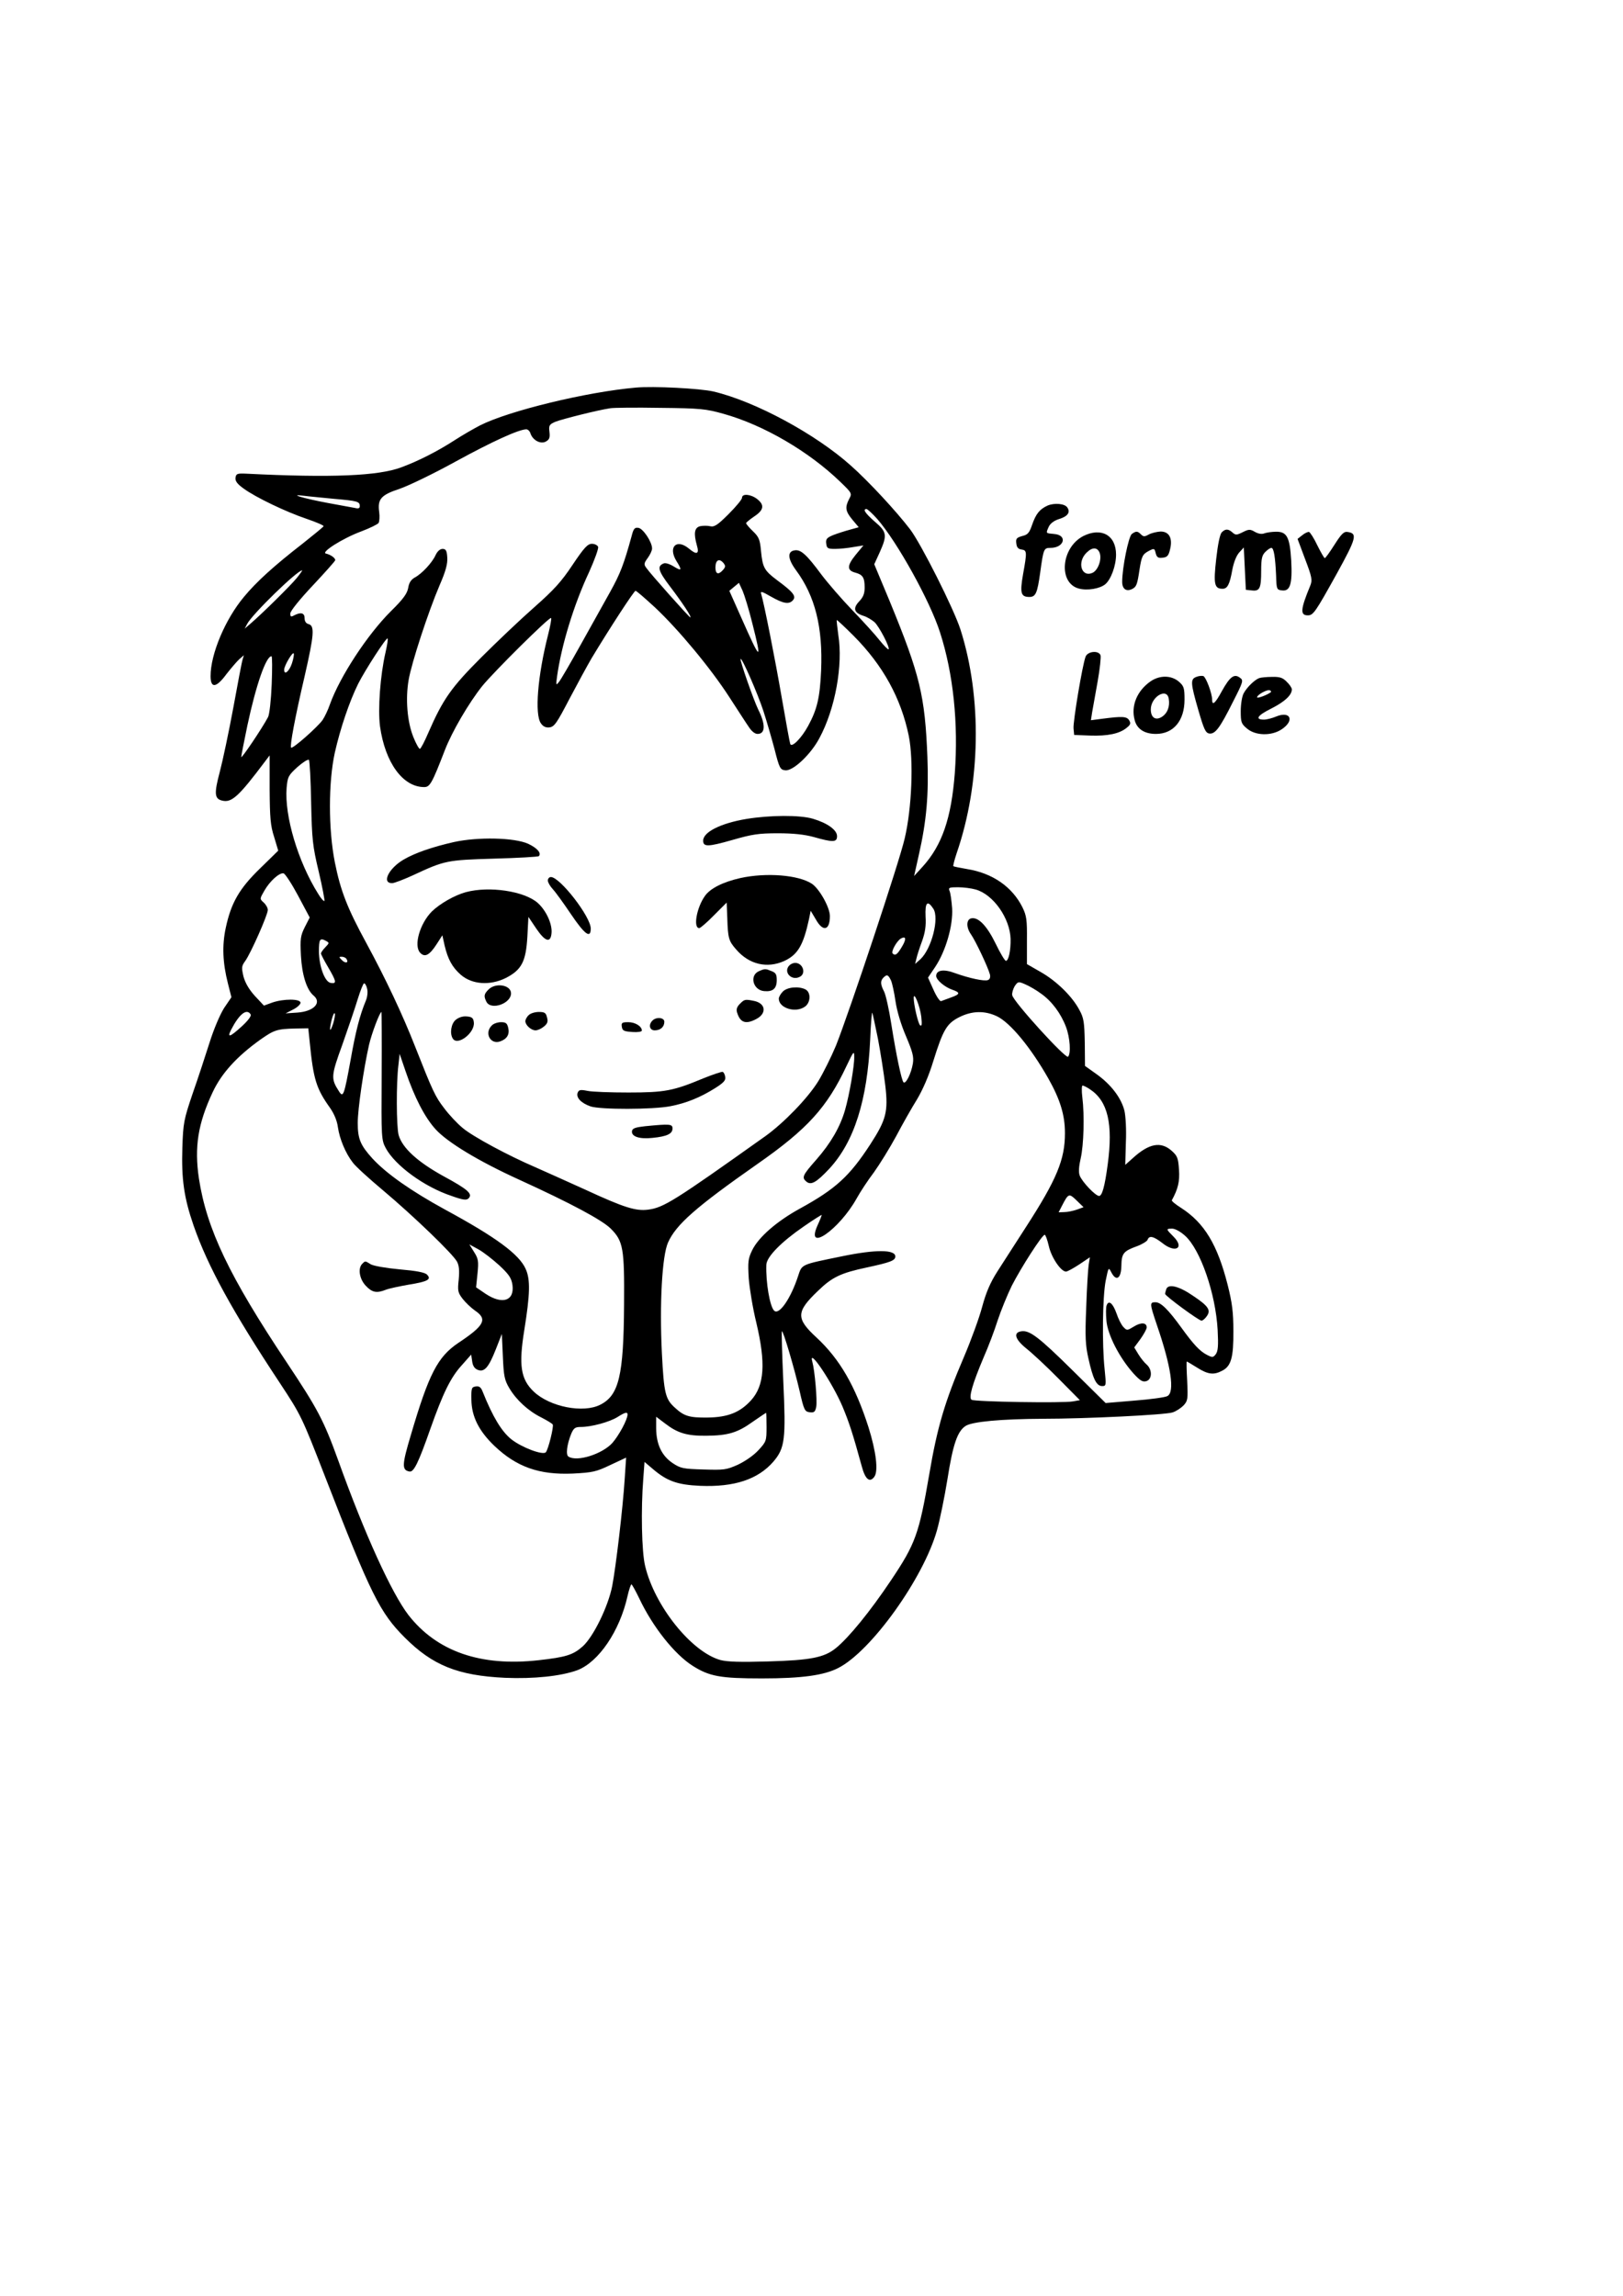 <?xml version="1.0" encoding="UTF-8" standalone="yes"?>
<svg version="1.0" xmlns="http://www.w3.org/2000/svg" width="210mm" height="297mm" viewBox="0 0 794 1123" preserveAspectRatio="xMidYMid meet">
  <g transform="translate(0,1123) scale(0.1,-0.1)" fill="#000000" stroke="none">
    <path d="M3110 9334 c-239 -21 -620 -113 -762 -185 -31 -16 -88 -49 -125 -73
-82 -53 -176 -101 -260 -132 -112 -42 -340 -52 -758 -31 -45 2 -50 0 -53 -20
-2 -16 8 -30 40 -53 59 -43 207 -114 308 -148 47 -16 84 -32 83 -36 -2 -4 -47
-41 -100 -83 -143 -111 -229 -189 -290 -263 -92 -110 -163 -280 -163 -387 0
-62 28 -58 78 10 22 28 50 61 62 72 l23 20 -6 -20 c-4 -11 -24 -118 -46 -238
-22 -119 -52 -260 -66 -313 -28 -105 -26 -131 11 -140 47 -12 81 19 211 192
l22 29 0 -166 c1 -139 4 -178 22 -233 l20 -67 -89 -87 c-102 -99 -142 -169
-168 -292 -18 -85 -15 -169 11 -271 l17 -67 -36 -53 c-20 -32 -50 -102 -71
-169 -20 -63 -57 -176 -83 -250 -43 -127 -46 -143 -50 -263 -5 -155 8 -246 55
-382 70 -201 191 -421 422 -770 104 -158 107 -164 222 -460 223 -575 268 -664
389 -785 136 -136 259 -186 490 -197 141 -6 274 8 354 37 105 40 208 192 246
363 7 31 16 57 19 57 3 0 20 -31 38 -68 66 -140 173 -274 261 -330 82 -52 135
-62 339 -62 196 0 304 15 374 51 161 82 417 439 483 674 14 50 37 162 51 249
27 172 49 235 89 261 32 21 174 34 378 35 210 0 597 19 634 31 17 5 41 21 54
34 21 23 22 30 18 120 -3 52 -4 95 -2 95 2 0 25 -14 51 -30 52 -33 81 -37 122
-15 44 22 56 65 55 195 0 91 -6 138 -28 225 -50 197 -114 303 -227 376 -27 17
-48 34 -46 38 30 55 39 91 35 149 -4 58 -8 68 -36 93 -53 47 -111 36 -190 -36
l-37 -33 3 109 c3 64 -1 129 -7 156 -16 63 -65 127 -134 177 l-59 42 -1 115
c-2 99 -5 120 -26 158 -35 67 -112 142 -189 186 l-68 39 0 116 c1 101 -2 121
-22 162 -50 100 -146 167 -271 187 -35 6 -65 12 -67 14 -2 2 5 30 16 63 118
342 125 761 19 1094 -33 103 -192 418 -246 490 -67 88 -204 236 -291 313 -172
154 -468 314 -672 362 -65 15 -294 27 -380 19z m429 -128 c197 -55 418 -184
573 -334 56 -54 57 -56 42 -83 -21 -41 -18 -60 16 -101 l31 -37 -43 -12 c-23
-6 -60 -18 -81 -26 -32 -13 -38 -20 -35 -42 3 -23 7 -26 43 -26 22 0 62 4 89
9 l50 8 -38 -46 c-43 -53 -43 -76 -2 -87 37 -10 46 -24 46 -73 0 -30 -7 -47
-27 -68 -32 -34 -25 -56 23 -71 16 -5 39 -19 52 -30 23 -21 77 -125 69 -133
-2 -3 -22 17 -43 43 -21 27 -81 93 -134 148 -53 55 -121 134 -152 175 -71 96
-100 123 -130 118 -37 -5 -35 -41 6 -97 94 -127 132 -280 123 -491 -6 -132
-19 -189 -63 -270 -33 -61 -81 -109 -88 -89 -3 8 -21 108 -41 223 -33 192 -87
464 -101 510 -5 16 2 14 49 -13 60 -34 88 -39 107 -16 16 19 -1 40 -77 96 -64
48 -72 62 -80 143 -5 56 -10 69 -39 97 -19 18 -34 36 -34 40 0 3 18 18 40 33
47 31 51 56 14 85 -31 24 -74 28 -74 6 0 -8 -30 -44 -66 -80 -54 -54 -70 -64
-90 -59 -13 3 -35 3 -49 0 -28 -7 -32 -35 -16 -93 13 -43 0 -49 -38 -17 -61
51 -104 9 -62 -60 29 -46 26 -51 -13 -27 -19 12 -41 19 -49 15 -34 -13 -27
-37 31 -113 58 -76 108 -151 99 -151 -5 0 -196 214 -215 242 -13 17 -12 23 7
49 11 15 21 36 21 46 0 32 -44 98 -67 101 -18 3 -24 -4 -33 -40 -38 -138 -55
-183 -105 -273 -31 -55 -96 -172 -145 -260 -49 -88 -96 -169 -105 -180 -15
-19 -16 -18 -10 25 21 152 82 352 157 512 27 60 47 115 44 123 -3 8 -17 15
-30 15 -21 0 -38 -18 -95 -103 -55 -83 -92 -123 -187 -207 -66 -58 -182 -168
-259 -245 -148 -148 -188 -205 -260 -370 -18 -42 -36 -77 -41 -78 -4 -1 -19
25 -32 58 -30 74 -39 187 -23 279 14 83 96 333 151 462 31 71 40 106 38 137
-2 34 -7 42 -23 42 -12 0 -25 -11 -34 -30 -17 -38 -68 -92 -102 -110 -18 -10
-28 -25 -32 -50 -5 -28 -23 -54 -84 -114 -115 -114 -250 -320 -299 -456 -9
-27 -26 -62 -36 -77 -24 -34 -147 -143 -154 -135 -7 7 18 143 67 353 45 197
49 243 19 251 -13 3 -20 14 -20 29 0 26 -18 31 -51 14 -16 -9 -19 -7 -19 9 0
12 46 69 110 137 60 64 110 120 110 124 0 11 -23 27 -45 32 -29 5 81 75 173
109 42 16 79 34 84 41 4 7 6 31 3 53 -9 64 9 84 100 114 44 15 168 75 275 134
179 98 309 157 345 157 7 0 17 -9 20 -20 11 -33 49 -54 75 -40 18 10 21 19 18
47 -4 32 -1 37 29 50 33 13 207 57 268 66 17 3 127 4 245 2 197 -2 223 -5 309
-29z m-1906 -416 c116 -10 127 -13 127 -36 0 -10 -7 -13 -22 -9 -13 2 -74 14
-136 25 -117 22 -195 45 -117 35 22 -3 89 -9 148 -15z m2659 -99 c98 -113 258
-401 307 -555 65 -202 90 -445 72 -689 -17 -219 -62 -351 -157 -456 l-42 -46
23 103 c38 167 49 295 42 480 -12 299 -36 400 -184 760 l-76 182 27 59 c37 83
35 99 -24 149 -47 41 -61 62 -41 62 5 0 29 -22 53 -49z m-752 -216 c10 -13 10
-19 -5 -35 -21 -23 -35 -18 -35 14 0 37 19 47 40 21z m-2088 -72 c-30 -37
-169 -174 -226 -223 l-29 -25 12 23 c25 48 245 262 269 262 2 0 -10 -17 -26
-37z m2228 -220 c49 -193 42 -190 -51 20 l-61 137 24 20 23 19 18 -39 c9 -21
31 -92 47 -157z m-476 76 c116 -109 273 -298 364 -439 41 -63 84 -130 96 -147
13 -20 29 -33 42 -33 39 0 40 47 3 120 -22 45 -91 242 -86 247 7 6 84 -170
112 -256 15 -46 39 -129 54 -185 24 -95 28 -101 53 -104 38 -4 125 78 167 158
77 143 116 357 92 505 -5 38 -9 70 -7 72 1 1 38 -33 82 -77 144 -145 232 -305
270 -490 24 -120 15 -353 -20 -501 -26 -115 -270 -846 -336 -1013 -23 -55 -62
-134 -87 -175 -52 -84 -169 -204 -258 -268 -447 -318 -498 -350 -574 -360 -60
-8 -118 10 -306 97 -93 42 -204 92 -245 110 -133 57 -306 150 -356 192 -27 22
-68 66 -91 97 -44 57 -56 83 -142 301 -61 156 -145 334 -239 507 -93 171 -126
255 -154 395 -32 162 -32 391 0 537 27 119 71 249 114 336 35 69 138 228 144
222 3 -2 -2 -33 -10 -68 -26 -112 -38 -279 -27 -362 25 -178 112 -297 216
-297 28 0 38 17 101 180 35 91 117 231 183 314 56 69 330 341 337 333 3 -2 -4
-40 -15 -83 -51 -201 -66 -388 -35 -432 11 -16 24 -22 42 -20 24 3 36 21 97
138 39 74 88 164 109 200 91 151 208 330 215 330 5 0 47 -37 95 -81z m-1776
-274 c-13 -39 -38 -60 -38 -31 0 20 43 92 47 79 2 -5 -2 -27 -9 -48z m-99
-103 c-3 -76 -11 -148 -18 -160 -29 -55 -131 -206 -131 -195 0 7 14 76 30 154
42 197 91 339 118 339 4 0 4 -62 1 -138z m193 -577 c4 -182 7 -212 37 -338 18
-76 30 -141 28 -144 -3 -3 -17 12 -30 34 -99 157 -166 382 -155 519 5 54 8 61
53 102 26 23 51 39 56 35 4 -4 9 -98 11 -208z m-64 -456 l57 -107 -24 -47
c-21 -42 -23 -57 -19 -139 5 -94 28 -167 61 -195 43 -35 3 -78 -77 -84 l-59
-4 37 19 c20 10 36 25 36 33 0 20 -83 20 -138 1 l-41 -15 -44 47 c-29 32 -47
63 -56 95 -10 44 -10 51 9 77 27 38 110 225 110 249 0 10 -9 26 -20 36 -20 18
-20 18 3 58 26 46 73 89 94 85 8 -2 40 -51 71 -109z m3315 30 c86 -24 168
-140 171 -242 1 -58 -10 -107 -23 -107 -5 0 -28 38 -50 84 -42 86 -84 131
-119 124 -25 -5 -26 -44 -2 -78 23 -33 84 -162 93 -197 3 -14 -1 -24 -10 -27
-18 -7 -91 9 -161 34 -55 21 -92 15 -92 -14 0 -19 41 -54 78 -67 41 -14 40
-22 -5 -38 -21 -8 -43 -16 -49 -18 -6 -2 -23 23 -37 55 l-27 60 35 52 c52 78
88 203 83 287 -3 38 -8 76 -13 86 -6 15 -1 17 41 17 27 0 66 -5 87 -11z m-207
-94 c30 -46 -8 -195 -63 -247 l-26 -23 6 25 c3 14 15 52 27 84 16 44 21 77 18
123 -3 69 9 82 38 38z m-156 -190 c-21 -35 -31 -41 -43 -29 -9 9 20 61 40 73
27 15 28 -4 3 -44z m-2819 1 c-12 -12 -21 -26 -21 -30 0 -4 16 -35 35 -67 41
-70 43 -82 13 -77 -29 4 -57 80 -58 154 0 59 5 67 32 53 20 -11 20 -11 -1 -33z
m104 -57 c12 -19 -5 -23 -22 -6 -16 16 -16 17 -1 17 9 0 20 -5 23 -11z m2664
-105 c6 -14 16 -60 22 -102 7 -47 26 -112 51 -170 33 -78 39 -101 34 -134 -8
-49 -35 -103 -46 -92 -10 12 -35 130 -60 287 -11 71 -27 142 -35 157 -18 35
-19 52 -3 68 17 17 23 15 37 -14z m735 -65 c52 -37 96 -96 121 -162 20 -53 25
-131 10 -146 -12 -11 -268 270 -273 301 -2 10 4 30 12 44 16 23 18 24 52 9 19
-8 54 -28 78 -46z m-3298 24 c4 -15 1 -40 -6 -57 -30 -72 -50 -150 -75 -291
-32 -175 -36 -186 -57 -153 -40 62 -39 75 17 229 28 79 62 179 75 222 13 42
27 77 31 77 5 0 12 -12 15 -27z m2711 -136 c4 -38 3 -49 -6 -42 -10 10 -31
101 -31 134 1 34 31 -42 37 -92z m-3281 11 c5 -7 -13 -31 -45 -60 -56 -51 -71
-56 -51 -16 40 78 77 107 96 76z m404 -44 c-16 -49 -21 -38 -8 16 6 24 13 39
16 32 2 -6 -2 -28 -8 -48z m237 -256 c-2 -305 -1 -314 20 -354 46 -85 187
-189 322 -234 56 -20 73 -22 83 -12 22 22 -3 44 -123 109 -127 70 -201 138
-219 201 -11 41 -12 255 -1 342 l6 55 29 -85 c43 -127 94 -226 147 -284 58
-64 212 -157 410 -247 252 -115 405 -197 447 -239 61 -61 67 -97 65 -370 -2
-348 -25 -445 -116 -491 -83 -43 -247 -11 -326 64 -64 61 -74 129 -46 302 28
174 30 246 7 297 -31 72 -145 156 -396 292 -166 91 -284 174 -353 248 -60 66
-73 97 -73 175 0 69 29 265 55 381 13 57 53 162 61 162 1 0 2 -141 1 -312z
m2428 181 c13 -68 29 -171 36 -229 15 -128 4 -168 -73 -287 -102 -157 -170
-219 -345 -315 -113 -62 -203 -140 -234 -205 -19 -40 -21 -55 -16 -137 4 -50
20 -147 37 -216 47 -198 40 -307 -26 -380 -54 -59 -113 -83 -214 -84 -88 -1
-114 7 -158 48 -47 42 -54 70 -64 267 -12 242 1 476 30 541 39 88 137 174 437
384 245 171 341 277 436 479 35 74 38 77 38 45 1 -44 -24 -187 -45 -260 -24
-83 -70 -162 -140 -242 -68 -77 -73 -88 -49 -108 23 -19 49 -4 112 63 122 132
186 334 200 630 3 75 8 136 10 133 2 -2 14 -59 28 -127z m582 110 c65 -31 166
-153 252 -305 58 -103 81 -179 81 -267 0 -129 -40 -226 -192 -461 -50 -78
-113 -175 -139 -216 -35 -55 -55 -102 -74 -172 -14 -53 -54 -163 -89 -245 -94
-219 -131 -345 -170 -575 -50 -291 -67 -339 -187 -518 -103 -154 -208 -282
-270 -332 -57 -46 -123 -59 -331 -65 -138 -4 -200 -2 -234 7 -142 40 -322 265
-368 460 -17 69 -21 278 -9 427 l6 82 40 -34 c70 -60 121 -78 232 -83 168 -7
284 32 359 119 56 66 61 109 48 392 -6 133 -9 243 -7 245 6 6 61 -181 87 -293
21 -93 25 -100 49 -103 22 -3 27 2 32 26 6 30 -7 178 -19 221 -22 77 99 -104
148 -220 32 -77 49 -128 94 -292 17 -64 39 -81 61 -51 21 27 9 124 -28 242
-65 203 -141 334 -254 439 -102 94 -101 126 7 229 69 67 111 87 238 114 116
25 140 34 140 54 0 34 -95 35 -260 1 -205 -42 -196 -38 -216 -98 -36 -110 -93
-192 -117 -168 -21 21 -41 138 -38 224 1 39 73 112 182 187 49 34 89 59 89 57
0 -3 -9 -26 -21 -52 -60 -135 106 -21 192 133 17 31 55 89 84 127 28 39 77
118 109 177 31 59 77 140 102 180 28 47 58 115 80 188 48 154 66 184 128 215
62 31 124 32 183 4z m-3362 -126 c18 -183 32 -228 100 -323 20 -29 34 -63 38
-94 8 -56 37 -127 73 -173 13 -18 80 -79 147 -135 151 -127 344 -313 363 -350
10 -19 12 -44 8 -87 -6 -55 -4 -64 19 -94 14 -18 41 -44 61 -58 62 -42 46 -73
-82 -158 -101 -68 -144 -151 -232 -450 -44 -147 -45 -172 -7 -179 21 -4 43 40
102 208 62 175 99 252 155 313 l45 51 5 -34 c3 -22 12 -35 28 -41 32 -12 53
13 88 102 l29 74 5 -110 c4 -96 8 -116 32 -156 34 -57 92 -111 157 -143 27
-14 52 -29 55 -34 6 -10 -22 -123 -34 -136 -15 -15 -117 23 -169 64 -47 38
-90 108 -140 233 -8 21 -17 28 -34 25 -20 -3 -22 -8 -21 -65 1 -82 37 -153
112 -225 109 -104 220 -143 384 -136 98 5 115 9 184 42 l77 36 -7 -105 c-9
-143 -43 -429 -61 -523 -20 -101 -92 -248 -144 -295 -47 -42 -82 -53 -216 -68
-284 -32 -498 43 -637 221 -82 107 -213 393 -343 755 -72 199 -101 253 -252
480 -281 421 -392 653 -430 900 -23 154 -5 269 68 424 43 91 117 173 233 256
67 47 81 52 173 54 l61 1 7 -67z m3817 -231 c88 -58 114 -169 87 -369 -14
-105 -27 -153 -42 -153 -18 0 -84 70 -95 100 -6 16 -4 45 5 84 15 65 19 210 8
299 -4 31 -3 57 1 57 5 0 21 -8 36 -18z m-64 -589 c-18 -6 -45 -12 -61 -12
l-28 -1 17 33 c31 60 34 61 71 25 l34 -33 -33 -12z m530 -128 c75 -68 149
-282 159 -460 4 -77 2 -104 -9 -119 -13 -17 -17 -17 -44 -3 -35 18 -66 52
-124 132 -65 90 -101 125 -127 125 -29 0 -29 -5 6 -109 71 -206 89 -331 52
-350 -10 -6 -82 -16 -160 -22 l-142 -12 -162 160 c-164 162 -210 197 -250 191
-42 -6 -31 -40 25 -85 29 -23 100 -89 157 -147 l104 -105 -34 -6 c-47 -9 -481
-2 -496 8 -15 10 4 77 59 207 23 52 54 134 69 182 16 48 47 124 69 169 45 88
148 249 161 249 4 0 13 -25 20 -55 12 -55 59 -125 84 -125 7 0 36 16 65 35
l52 35 -6 -37 c-3 -21 -9 -115 -12 -209 -6 -143 -4 -184 11 -250 22 -99 39
-134 67 -134 20 0 20 3 12 83 -13 121 -10 352 5 431 14 68 14 69 28 42 24 -46
48 -30 49 32 1 61 10 72 76 96 25 9 49 24 52 31 8 23 29 18 72 -15 64 -52 111
-25 55 31 -37 37 -38 39 -6 39 14 0 41 -15 63 -35z m-3355 -145 c48 -45 59
-62 64 -96 10 -77 -49 -97 -131 -43 l-47 32 7 68 c6 60 4 72 -17 105 l-23 37
44 -24 c24 -13 70 -49 103 -79z m627 -729 c0 -25 -43 -104 -75 -140 -50 -54
-172 -93 -214 -66 -14 8 -8 59 14 113 12 27 19 32 47 32 51 0 139 24 178 48
38 24 50 27 50 13z m680 -61 c0 -68 -1 -72 -40 -114 -24 -26 -65 -54 -101 -71
-56 -25 -68 -26 -168 -23 -98 3 -111 5 -150 31 -54 36 -80 92 -81 169 l0 58
45 -34 c60 -46 106 -60 200 -59 105 1 152 14 227 68 35 24 64 44 66 44 1 1 2
-31 2 -69z"/>
    <path d="M3651 7224 c-125 -21 -211 -64 -211 -106 0 -31 23 -31 142 3 97 28
129 33 223 33 77 0 130 -6 175 -18 95 -27 115 -27 115 4 0 30 -47 64 -118 85
-63 19 -211 18 -326 -1z"/>
    <path d="M2220 7111 c-105 -24 -190 -53 -246 -86 -73 -43 -108 -115 -56 -115
11 0 57 18 103 39 155 72 164 74 396 81 117 3 215 9 219 12 14 15 -8 40 -53
61 -68 30 -244 34 -363 8z"/>
    <path d="M3622 6935 c-84 -19 -147 -50 -173 -87 -41 -57 -59 -158 -28 -158 5
0 38 28 72 63 l62 62 3 -75 c3 -100 7 -113 44 -155 63 -73 151 -93 234 -56 67
31 94 77 122 206 l8 40 25 -42 c35 -63 69 -55 69 16 0 42 -51 133 -88 158 -65
43 -222 56 -350 28z"/>
    <path d="M2680 6923 c0 -9 11 -28 24 -42 14 -15 53 -69 88 -121 69 -102 98
-123 98 -72 0 58 -151 252 -195 252 -8 0 -15 -8 -15 -17z"/>
    <path d="M2279 6866 c-55 -15 -127 -56 -167 -95 -58 -59 -89 -166 -57 -201 23
-25 46 -13 82 43 l27 42 11 -50 c16 -67 37 -106 79 -143 55 -48 143 -54 220
-16 78 40 99 80 106 204 l5 95 39 -58 c43 -63 69 -71 74 -23 5 44 -25 111 -67
149 -65 58 -237 84 -352 53z"/>
    <path d="M3862 6508 c-32 -32 10 -78 51 -56 32 16 15 68 -23 68 -9 0 -21 -5
-28 -12z"/>
    <path d="M3714 6480 c-49 -20 -31 -93 24 -98 43 -4 62 12 62 54 0 28 -5 36
-26 44 -29 12 -32 12 -60 0z"/>
    <path d="M2390 6390 c-23 -23 -24 -33 -10 -61 23 -42 120 -8 120 42 0 41 -75
54 -110 19z"/>
    <path d="M3830 6380 c-11 -11 -20 -27 -20 -35 0 -46 82 -72 128 -39 28 20 30
69 3 84 -33 17 -89 12 -111 -10z"/>
    <path d="M3619 6319 c-14 -14 -18 -27 -13 -42 15 -49 42 -59 93 -32 53 27 48
77 -10 89 -45 9 -47 8 -70 -15z"/>
    <path d="M2586 6264 c-9 -8 -16 -22 -16 -29 0 -19 28 -45 50 -45 10 0 28 8 40
18 18 14 22 25 16 45 -5 23 -12 27 -40 27 -19 0 -42 -7 -50 -16z"/>
    <path d="M2230 6242 c-23 -18 -31 -67 -15 -92 23 -38 109 28 103 79 -2 21 -9
27 -34 29 -19 2 -39 -4 -54 -16z"/>
    <path d="M3192 6238 c-21 -21 -14 -48 11 -48 28 0 47 17 47 42 0 21 -39 25
-58 6z"/>
    <path d="M2406 6214 c-38 -37 -7 -95 41 -78 34 12 47 35 39 67 -5 22 -12 27
-35 27 -16 0 -37 -7 -45 -16z"/>
    <path d="M3042 6208 c3 -20 10 -23 51 -26 26 -2 47 1 47 7 0 21 -33 41 -66 41
-31 0 -35 -3 -32 -22z"/>
    <path d="M3440 5955 c-146 -61 -188 -69 -365 -69 -88 0 -178 3 -201 8 -35 7
-42 5 -48 -9 -9 -24 17 -51 63 -67 47 -16 304 -16 391 1 78 15 146 43 218 88
41 26 53 38 50 55 -2 12 -7 23 -13 25 -5 1 -48 -13 -95 -32z"/>
    <path d="M3155 5721 c-45 -5 -61 -10 -63 -23 -5 -27 35 -41 100 -34 71 7 98
20 98 46 0 22 -12 23 -135 11z"/>
    <path d="M1772 5048 c-22 -22 -14 -74 17 -107 31 -33 53 -38 98 -20 15 6 66
17 112 25 94 15 113 26 90 49 -10 11 -53 19 -135 26 -65 6 -129 17 -141 25
-27 17 -26 17 -41 2z"/>
    <path d="M5706 4925 c-3 -9 -6 -20 -6 -24 0 -10 165 -131 178 -131 6 0 18 10
26 22 21 29 8 49 -65 98 -69 48 -122 62 -133 35z"/>
    <path d="M5414 4845 c-4 -9 -4 -43 -1 -76 6 -69 64 -181 132 -257 33 -36 45
-43 63 -38 29 9 30 56 2 81 -12 10 -30 33 -41 51 l-20 33 31 42 c16 23 30 48
30 56 0 24 -28 26 -63 4 -33 -20 -34 -20 -51 -2 -10 10 -25 40 -34 67 -18 50
-38 66 -48 39z"/>
    <path d="M5125 8757 c-39 -18 -57 -40 -76 -95 -13 -38 -21 -48 -48 -54 -28 -8
-32 -13 -29 -36 2 -19 9 -28 26 -30 26 -4 27 -11 7 -121 -16 -92 -11 -111 31
-111 31 0 39 19 53 120 16 117 18 120 50 120 68 0 85 63 18 68 -42 4 -41 2
-26 36 8 16 26 30 53 38 40 13 53 32 38 55 -12 20 -64 24 -97 10z"/>
    <path d="M5977 8626 c-9 -10 -19 -58 -27 -130 -14 -123 -9 -146 31 -146 24 0
35 21 48 94 7 36 20 69 34 84 l22 24 5 -104 5 -103 29 -3 c39 -5 46 10 46 96
0 59 4 76 20 92 11 11 24 20 30 20 12 0 19 -46 23 -135 2 -68 3 -70 29 -73 40
-5 51 31 45 146 -7 115 -21 142 -75 141 -20 0 -46 -4 -57 -8 -12 -5 -29 -2
-45 7 -24 14 -30 14 -60 -1 -30 -15 -35 -15 -50 -2 -21 19 -35 19 -53 1z"/>
    <path d="M5300 8608 c-109 -56 -124 -230 -22 -257 41 -11 102 -1 129 21 28 23
53 91 53 145 0 95 -72 135 -160 91z m80 -83 c11 -32 -8 -84 -35 -97 -54 -24
-77 51 -30 98 29 29 54 28 65 -1z"/>
    <path d="M5537 8618 c-16 -13 -47 -165 -47 -234 0 -36 21 -50 51 -34 19 11 23
21 34 95 10 64 15 74 45 90 27 14 28 13 34 -11 5 -20 12 -25 34 -22 22 2 29
10 36 40 14 55 -4 88 -46 88 -18 -1 -44 -7 -57 -14 -21 -12 -27 -12 -39 0 -17
17 -24 17 -45 2z"/>
    <path d="M6371 8612 l-23 -18 37 -99 c34 -89 36 -103 25 -130 -48 -116 -50
-145 -12 -145 27 0 37 15 142 204 97 176 102 197 52 204 -17 3 -30 -10 -63
-62 -23 -36 -44 -66 -48 -66 -3 0 -19 28 -36 62 -16 34 -35 64 -41 66 -6 1
-21 -6 -33 -16z"/>
    <path d="M5311 8018 c-16 -42 -62 -319 -59 -351 l3 -32 77 -3 c87 -3 145 9
180 38 19 15 21 22 12 37 -12 19 -34 20 -133 7 l-54 -7 6 39 c4 21 16 90 27
151 11 62 17 119 14 128 -10 25 -63 19 -73 -7z"/>
    <path d="M5853 7919 c-30 -11 -29 -29 10 -164 27 -93 35 -110 53 -113 29 -4
52 27 116 155 51 100 52 105 34 118 -28 21 -49 5 -88 -65 -33 -61 -48 -74 -48
-42 0 30 -30 110 -43 115 -7 2 -22 1 -34 -4z"/>
    <path d="M5630 7898 c-67 -46 -98 -120 -79 -190 11 -44 48 -68 104 -68 86 0
140 65 140 168 0 57 -3 66 -28 88 -37 31 -92 32 -137 2z m88 -87 c6 -38 -7
-70 -33 -87 -31 -20 -55 -5 -55 36 0 62 80 109 88 51z"/>
    <path d="M6160 7913 c-23 -9 -60 -45 -76 -75 -8 -15 -14 -54 -14 -87 0 -54 3
-62 31 -85 41 -35 120 -37 170 -3 64 43 42 91 -28 62 -19 -8 -46 -15 -59 -15
-46 0 -33 20 35 54 67 34 101 66 101 94 0 7 -11 24 -25 37 -19 20 -34 25 -72
24 -26 0 -55 -3 -63 -6z m58 -68 c-16 -14 -68 -33 -68 -26 0 13 52 41 63 34 5
-3 7 -6 5 -8z"/>
  </g>
</svg>